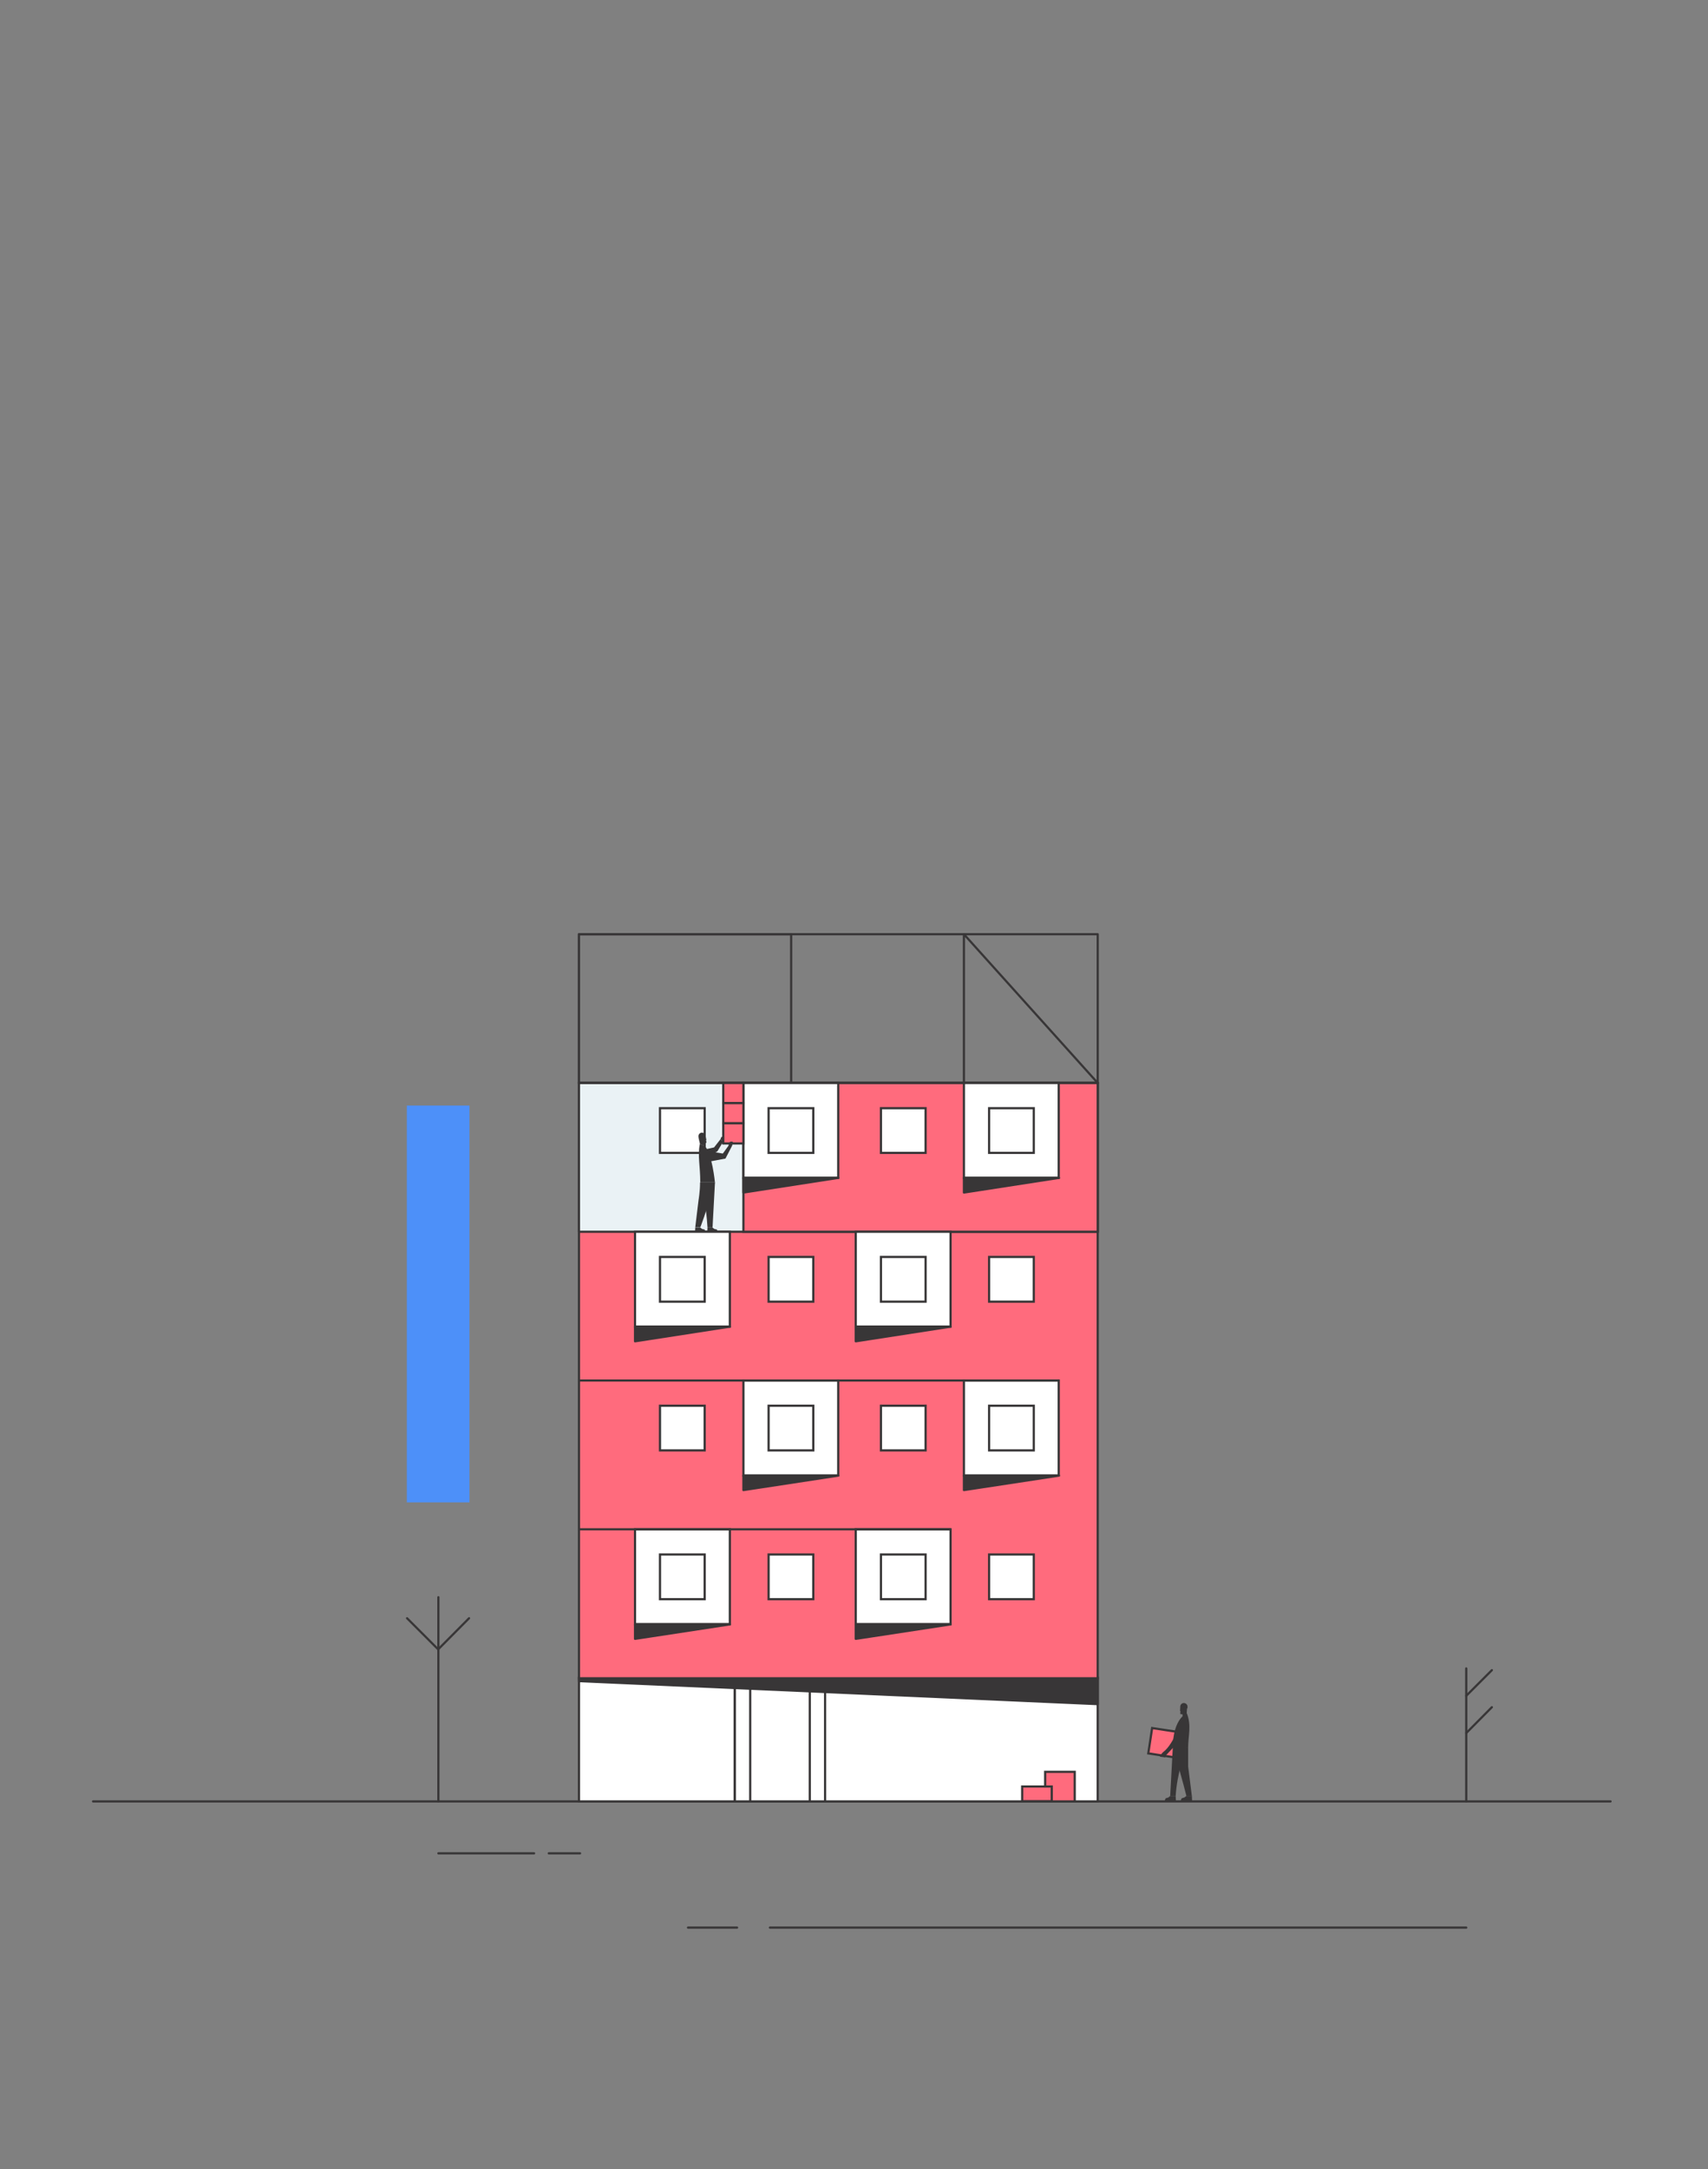 <?xml version="1.0" encoding="utf-8"?>
<!-- Generator: Adobe Illustrator 22.0.1, SVG Export Plug-In . SVG Version: 6.00 Build 0)  -->
<svg version="1.1" id="Слой_1" xmlns="http://www.w3.org/2000/svg" xmlns:xlink="http://www.w3.org/1999/xlink" x="0px" y="0px"
	 viewBox="0 0 780 990" style="enable-background:new 0 0 780 990;" xml:space="preserve">
<rect x="0" y="0" width="780" height="990" fill="#808080" stroke="none"/>
<style type="text/css">
	.st0{fill:none;stroke:#383637;stroke-linecap:round;stroke-linejoin:round;stroke-miterlimit:10;}
	.st1{fill:#FFFFFF;stroke:#383637;stroke-miterlimit:10;}
	.st2{fill:none;stroke:#383637;stroke-miterlimit:10;}
	.st3{fill:#383637;stroke:#383637;stroke-linecap:round;stroke-linejoin:round;stroke-miterlimit:10;}
	.st4{fill:#FF6B7D;stroke:#383637;stroke-miterlimit:10;}
	.st5{fill:#EAF2F5;stroke:#383637;stroke-linecap:round;stroke-linejoin:round;stroke-miterlimit:10;}
	.st6{fill:#4D90F9;}
	.st7{fill:#383637;}
</style>
<g>
	<g>
		<line class="st0" x1="735.5" y1="822.2" x2="42.5" y2="822.2"/>
		<g>
			<line class="st0" x1="351.6" y1="879.8" x2="669.6" y2="879.8"/>
			<line class="st0" x1="314.2" y1="879.8" x2="336.6" y2="879.8"/>
		</g>
		<g>
			<line class="st0" x1="250.6" y1="845.9" x2="264.9" y2="845.9"/>
			<line class="st0" x1="200.2" y1="845.9" x2="243.9" y2="845.9"/>
		</g>
		<g>
			<g>
				<rect x="264.4" y="765.7" class="st1" width="236.9" height="56.5"/>
				<rect x="335.6" y="765.7" class="st1" width="41.2" height="56.5"/>
				<rect x="342.6" y="765.7" class="st1" width="27.2" height="56.5"/>
				<line class="st2" x1="335.5" y1="765.7" x2="335.5" y2="822.2"/>
				<polygon class="st3" points="501.3,765.7 264.4,765.7 264.4,767.3 501.3,777.8 				"/>
				<rect x="264.4" y="494.3" class="st4" width="236.9" height="271.7"/>
				<rect x="264.4" y="494.3" class="st5" width="236.9" height="67.9"/>
				<rect x="185.8" y="504.6" class="st6" width="28.6" height="181.1"/>
				<rect x="339.5" y="494.3" class="st4" width="161.8" height="67.9"/>
				<rect x="264.4" y="426.4" class="st0" width="236.9" height="67.9"/>
				<rect x="264.4" y="426.4" class="st0" width="96.9" height="67.9"/>
				<g>
					<g>
						<rect x="339.5" y="494.3" class="st1" width="43.3" height="43.3"/>
						<rect x="440.2" y="494.3" class="st1" width="43.3" height="43.3"/>
						<rect x="402.3" y="505.8" class="st1" width="20.4" height="20.4"/>
						<rect x="301.4" y="505.8" class="st1" width="20.4" height="20.4"/>
						<g>
							<rect x="330.3" y="494.3" class="st4" width="9.2" height="9.2"/>
							<rect x="330.3" y="503.5" class="st4" width="9.2" height="9.2"/>
							<rect x="330.3" y="512.7" class="st4" width="9.2" height="9.2"/>
							<g>
								<path class="st7" d="M326.5,539.7h-6.7c0-7.6-1.3-12.3-0.2-17.5l2.1,0.7C325.2,526.1,326.5,539.7,326.5,539.7"/>
								<path class="st7" d="M323.1,560.3h2.3l1.1-20.5h-6.7C321.1,544.5,322.5,550.6,323.1,560.3z"/>
								<g>
									<g>
										<path class="st7" d="M326.5,539.7c-4.4,14.9-6.7,20.5-6.7,20.5h-2.3l1.5-12.4c0,0,0.7-4,0.7-8.1H326.5z"/>
									</g>
								</g>
								<polygon class="st7" points="325.4,560.3 326.2,560.9 327.4,561.2 327.8,562.2 323,562.2 323.1,560.3 								"/>
								<polygon class="st7" points="319.8,560.3 320.6,560.9 321.8,561.2 322.2,562.2 317.4,562.2 317.5,560.3 								"/>
							</g>
							<path class="st7" d="M321.4,525.1l8.7,1.4l2.6-3.6c0,0,0.2-1.4,0.5-1.6c0.9-0.6,1.6,0,1.6,0l-0.5,1.7l-3,5.8l-8.7,1.6"/>
							<polygon class="st7" points="319.8,525.1 326.1,523.7 329,520 330.3,521 327.6,525.5 322.4,528.5 							"/>
							<polygon class="st7" points="329,520 329.4,519 330.7,518.4 330.7,518.9 330.3,519.3 330.3,521 							"/>
						</g>
					</g>
					<polygon class="st3" points="339.5,537.6 339.5,544.3 382.8,537.6 					"/>
					<polygon class="st3" points="440.2,537.6 440.2,544.3 483.6,537.6 					"/>
					<g>
						<polyline class="st7" points="319,519.3 319.7,522.3 321.7,522.9 321.4,521.2 						"/>
						<path class="st7" d="M319.8,520l0.3,1.3c0.1,0.5,0.6,0.8,1.1,0.7l1-0.2c0.3-0.1,0.4-0.3,0.4-0.6l-0.2-0.8h0.2l-0.4-2.1
							c-0.2-0.9-1.1-1.5-2-1.3l0,0c-0.9,0.2-1.4,1.1-1.2,2l0.1,0.5"/>
					</g>
				</g>
				<g>
					<rect x="290" y="562.2" class="st1" width="43.3" height="43.3"/>
					<rect x="390.8" y="562.2" class="st1" width="43.3" height="43.3"/>
					<rect x="451.7" y="573.7" class="st1" width="20.4" height="20.4"/>
					<rect x="351" y="573.7" class="st1" width="20.4" height="20.4"/>
					<polygon class="st3" points="390.8,605.5 390.8,612.2 434.1,605.5 					"/>
					<polygon class="st3" points="290,605.5 290,612.2 333.3,605.5 					"/>
				</g>
				<g>
					<g>
						<rect x="339.5" y="630.1" class="st1" width="43.3" height="43.3"/>
						<rect x="440.2" y="630.1" class="st1" width="43.3" height="43.3"/>
						<line class="st2" x1="483.6" y1="630.1" x2="264.4" y2="630.1"/>
						<rect x="402.3" y="641.6" class="st1" width="20.4" height="20.4"/>
						<rect x="301.4" y="641.6" class="st1" width="20.4" height="20.4"/>
						<rect x="351" y="505.8" class="st1" width="20.4" height="20.4"/>
						<rect x="351" y="641.6" class="st1" width="20.4" height="20.4"/>
						<rect x="451.7" y="505.8" class="st1" width="20.4" height="20.4"/>
						<rect x="451.7" y="641.6" class="st1" width="20.4" height="20.4"/>
					</g>
					<polygon class="st3" points="339.5,673.5 339.5,680.1 382.8,673.5 					"/>
					<polygon class="st3" points="440.2,673.5 440.2,680.1 483.6,673.5 					"/>
				</g>
				<g>
					<rect x="290" y="698" class="st1" width="43.3" height="43.3"/>
					<rect x="390.8" y="698" class="st1" width="43.3" height="43.3"/>
					<line class="st2" x1="434.1" y1="698" x2="264.4" y2="698"/>
					<rect x="451.7" y="709.5" class="st1" width="20.4" height="20.4"/>
					<rect x="351" y="709.5" class="st1" width="20.4" height="20.4"/>
					<rect x="402.3" y="573.7" class="st1" width="20.4" height="20.4"/>
					<rect x="402.3" y="709.5" class="st1" width="20.4" height="20.4"/>
					<rect x="301.4" y="573.7" class="st1" width="20.4" height="20.4"/>
					<rect x="301.4" y="709.5" class="st1" width="20.4" height="20.4"/>
					<polygon class="st3" points="390.8,741.4 390.8,748 434.1,741.4 					"/>
					<polygon class="st3" points="290,741.4 290,748 333.3,741.4 					"/>
				</g>
			</g>
		</g>
		<polyline class="st0" points="440.2,494.3 440.2,426.4 501.3,494.3 		"/>
		<g>
			<line class="st0" x1="200.2" y1="822.2" x2="200.2" y2="729"/>
			<polyline class="st0" points="214.2,738.6 200.1,752.8 185.9,738.6 			"/>
		</g>
		<g>
			<line class="st0" x1="669.6" y1="822.2" x2="669.6" y2="761.5"/>
			<line class="st0" x1="669.6" y1="774" x2="681.3" y2="762.3"/>
			<line class="st0" x1="669.6" y1="791" x2="681.3" y2="779.2"/>
		</g>
		<g>
			
				<rect x="524.9" y="789.6" transform="matrix(0.15 -0.989 0.989 0.15 -335.257 1200.97)" class="st4" width="11.7" height="11.7"/>
			<g>
				<path class="st7" d="M539.9,784.4c0,0-3.8,11.6-8.6,15.2c-0.5,0.4-0.9,0.9-1.2,1.4l-0.4,0.8l2.4,0.3l0.4-1c0,0,6.5-6.6,8.2-9.6
					L539.9,784.4z"/>
			</g>
			<polyline class="st7" points="542.1,779.5 541.9,782.5 540,783.4 540.1,781.6 			"/>
			<path class="st7" d="M541.5,780.2l-0.1,1.4c0,0.5-0.5,0.9-1,0.9l-1-0.1c-0.3,0-0.5-0.2-0.4-0.5l0.1-0.9h-0.2l0.1-2.1
				c0-0.9,0.8-1.7,1.8-1.6l0,0c0.9,0.1,1.6,0.9,1.5,1.8v0.5"/>
			<path class="st7" d="M535.6,797.5h7c0-5.3,1.6-9.9-0.6-15.5C542,782,535.7,784.2,535.6,797.5"/>
			<path class="st7" d="M536.9,819.7h-2.5l1.2-22.3h6.2C540.4,802.7,537.6,809.2,536.9,819.7z"/>
			<g>
				<g>
					<path class="st7" d="M535.6,797.5c4.8,16.1,6.2,22.3,6.2,22.3h2.5l-1.7-13.5c0,0,0-4.4,0-8.8H535.6z"/>
				</g>
			</g>
			<polygon class="st7" points="534.4,819.7 533.6,820.4 532.3,820.8 531.9,821.8 537,821.8 536.9,819.7 			"/>
			<polygon class="st7" points="541.8,819.7 540.9,820.4 539.6,820.8 539.2,821.8 544.4,821.8 544.3,819.7 			"/>
		</g>
		<rect x="477.3" y="808.7" class="st4" width="13.5" height="13.5"/>
		<rect x="466.8" y="815.4" class="st4" width="13.5" height="6.7"/>
	</g>
</g>
</svg>
